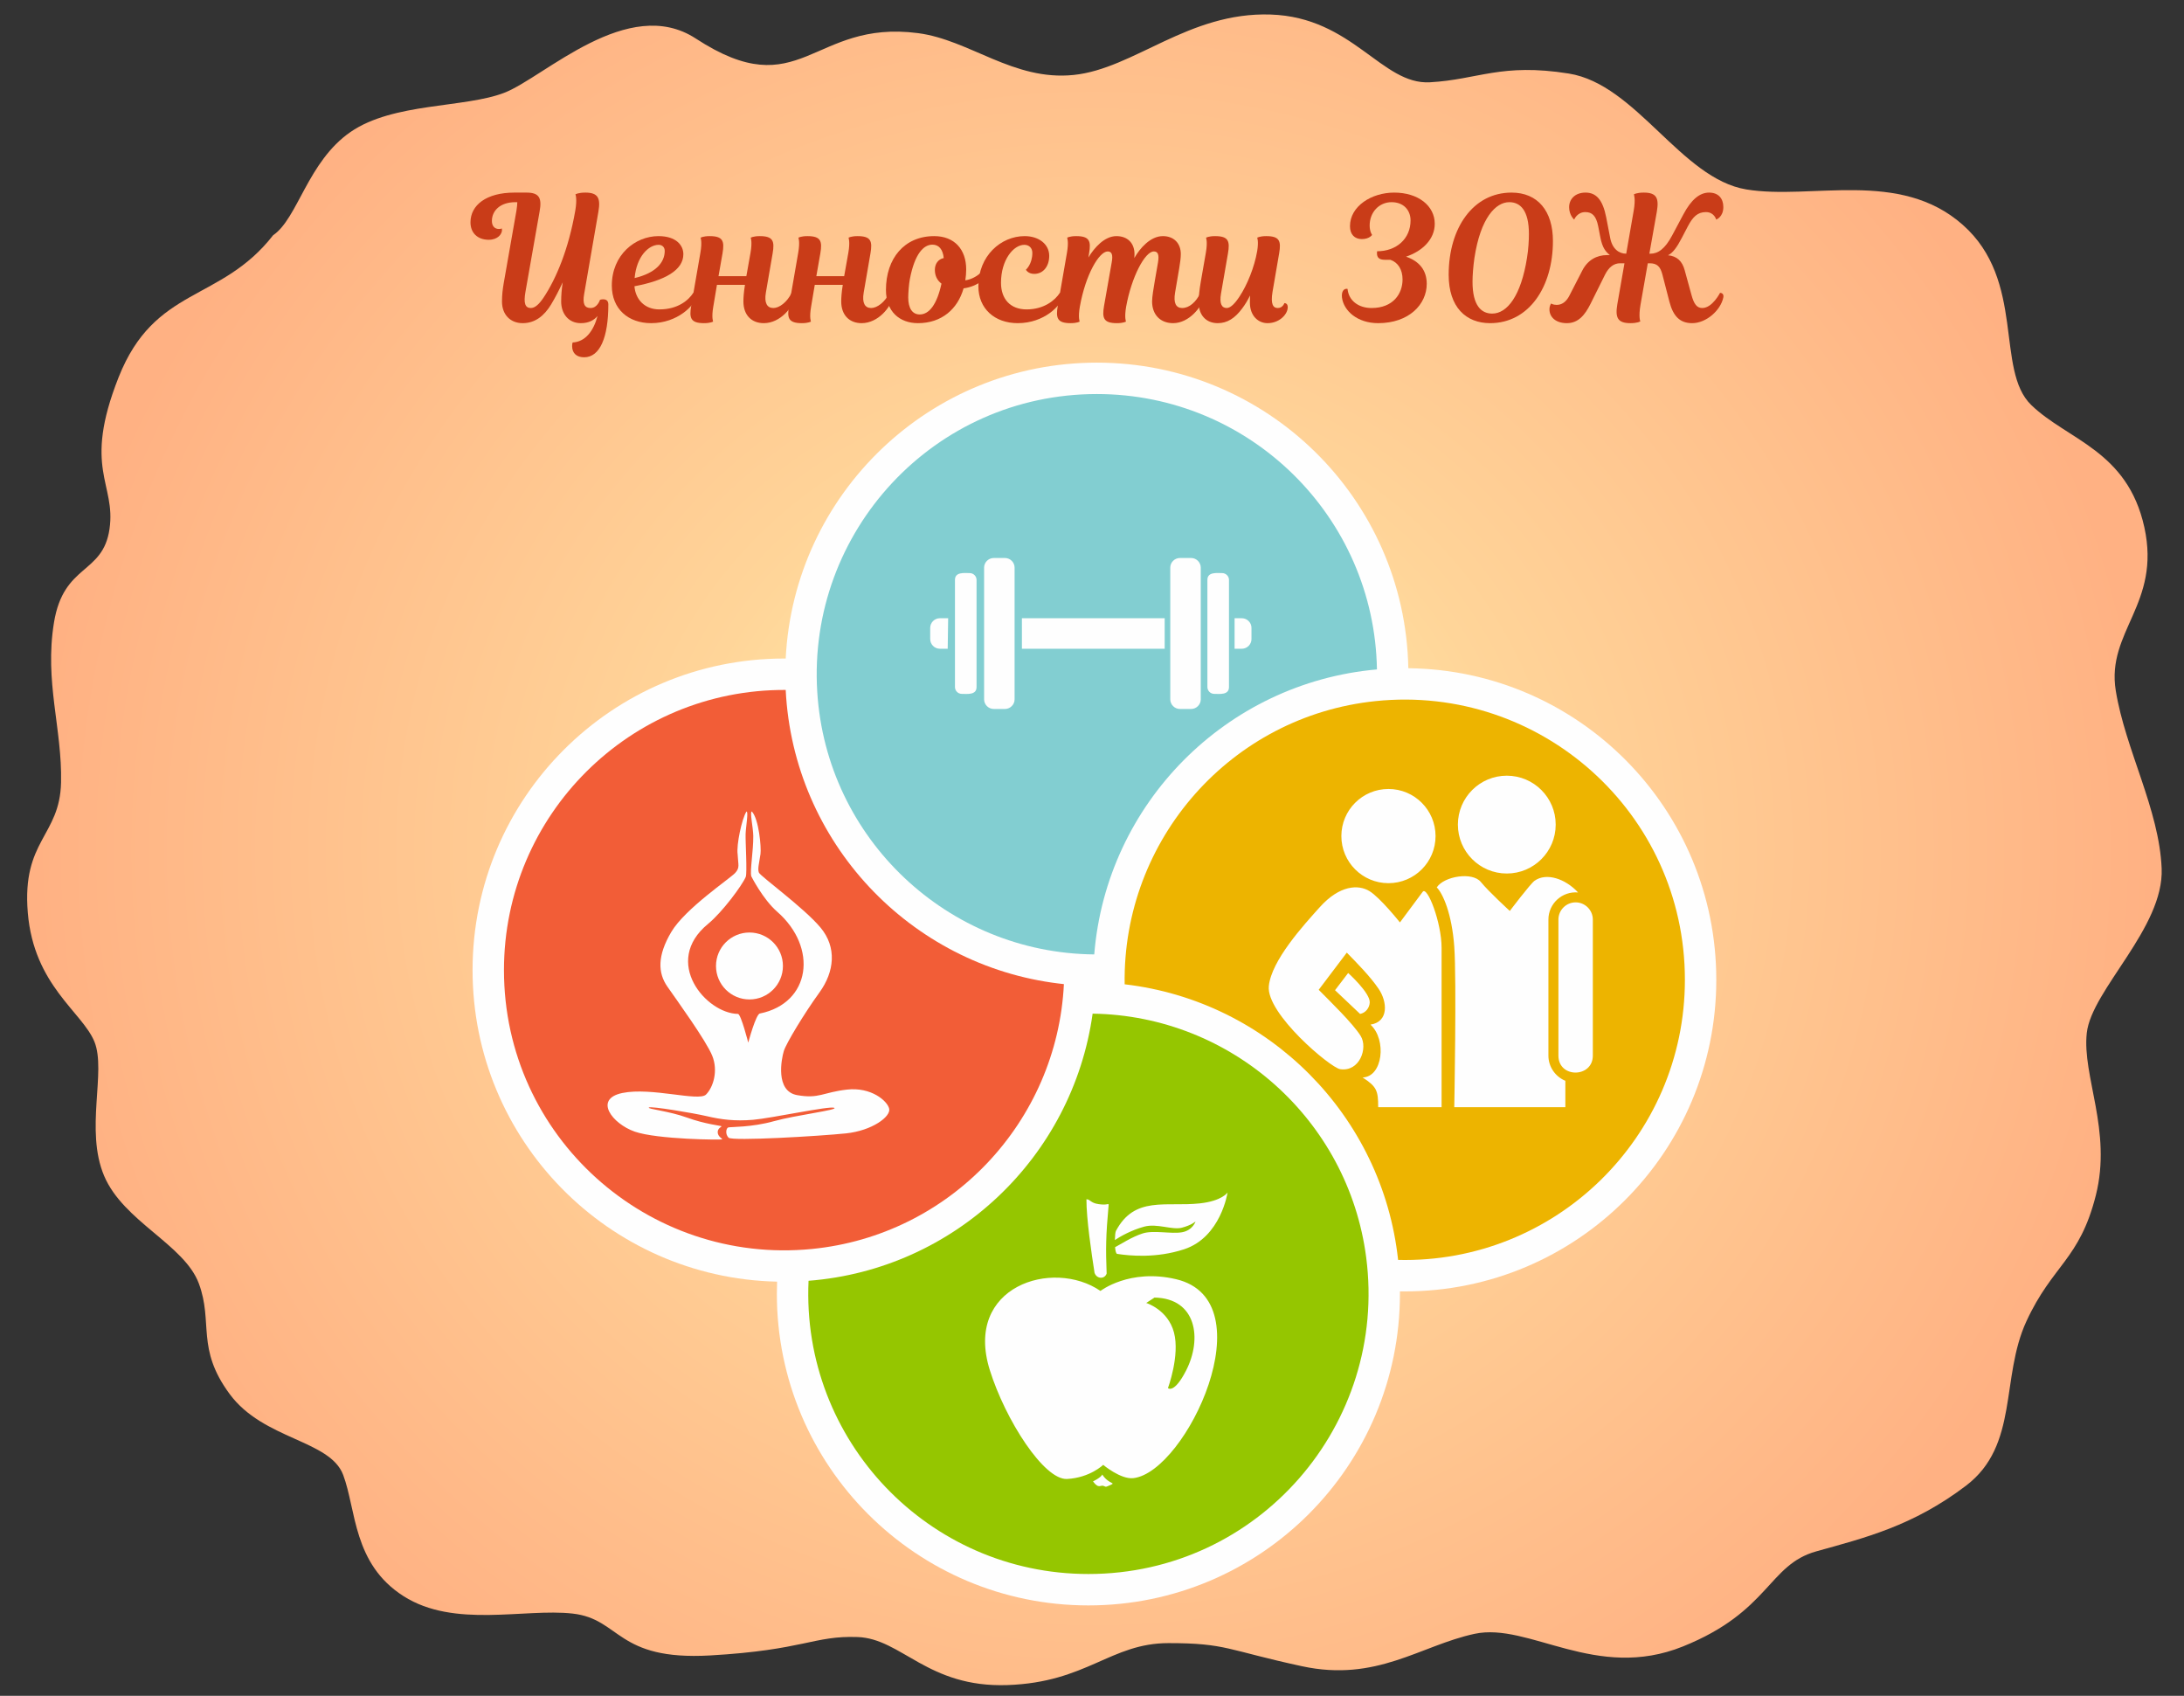 <?xml version="1.0" encoding="UTF-8" standalone="no"?>
<!DOCTYPE svg PUBLIC "-//W3C//DTD SVG 1.1//EN" "http://www.w3.org/Graphics/SVG/1.1/DTD/svg11.dtd">
<svg width="760px" height="590px" version="1.1" xmlns="http://www.w3.org/2000/svg" xmlns:xlink="http://www.w3.org/1999/xlink" xml:space="preserve" xmlns:serif="http://www.serif.com/" style="fill-rule:evenodd;clip-rule:evenodd;stroke-linejoin:round;stroke-miterlimit:2;">
    <rect width="100%" height="100%" fill="#333333" stroke="none"/>
    <g id="Слой_x0020_13">
        <path d="M95.04,81.842C103.654,75.982 107.041,56.245 121.958,45.932C136.875,35.618 161.686,37.641 175.551,32.251C189.417,26.86 218.543,-1.974 242.111,13.398C278.686,37.254 282.467,6.728 319.426,11.523C337.495,13.867 352.622,28.242 373.631,26.076C394.641,23.91 413.574,4.118 442.147,5.055C470.719,5.993 480.78,29.565 497.588,28.628C514.395,27.691 522.379,21.837 545.91,25.587C569.441,29.337 584.988,62.153 607.678,65.903C630.368,69.654 660.992,58.753 682.998,78.208C705.004,97.663 694.237,128.721 706.843,140.91C719.449,153.099 740.313,156.704 746.196,183.425C752.079,210.146 732.896,219.668 736.257,240.295C739.619,260.921 751.384,281.548 752.224,302.175C753.065,322.802 727.853,344.367 726.172,359.368C724.492,374.37 734.997,393.356 729.324,415.858C723.651,438.361 714.251,440.001 705.163,459.69C696.075,479.38 702.642,502.819 684.153,516.883C665.665,530.947 648.857,535.052 632.049,539.74C615.242,544.427 615.892,560.637 585.639,572.825C555.385,585.014 532.044,564.359 513.135,568.432C494.227,572.506 479.099,585.326 453.047,579.701C426.995,574.076 426.785,571.665 406.616,571.665C386.447,571.665 378.253,585.327 350.52,586.265C322.788,587.202 313.754,570.081 298.417,569.548C283.08,569.015 279.929,574.076 247.153,575.951C214.378,577.826 216.059,563.261 199.251,561.386C182.444,559.511 158.072,566.575 140.424,555.325C122.776,544.074 124.009,525.321 119.415,513.133C114.821,500.944 91.682,500.944 79.917,485.005C68.152,469.066 74.244,460.159 69.202,446.564C64.16,432.969 42.94,424.999 36.217,409.06C29.494,393.122 37.058,372.729 32.855,362.415C28.653,352.102 11.774,342.867 9.674,317.552C7.573,292.237 20.825,291.001 21.246,272.249C21.666,253.498 15.418,237.247 18.779,216.62C22.14,195.994 35.797,199.978 38.108,184.039C40.418,168.1 28.654,163.178 41.259,131.3C53.865,99.422 76.765,105.282 95.04,81.842Z" style="fill:url(#_Radial1);"/>
        <path d="M182.862,101.469L187.768,73.608C188.616,68.944 187.707,67.006 183.225,67.006L178.986,67.006C169.234,67.006 163.722,71.367 163.722,77.363C163.722,80.997 166.145,83.42 170.082,83.42C173.171,83.42 174.685,81.482 174.685,80.028C174.685,79.665 174.625,79.483 174.625,79.483C174.625,79.483 174.261,79.665 173.595,79.665C172.081,79.665 171.172,78.574 171.172,76.878C171.172,73.426 173.898,70.337 179.409,70.337L180.015,70.337C180.015,71.124 179.894,72.094 179.712,73.305L175.291,98.501C174.927,100.682 174.685,102.499 174.685,104.922C174.685,109.404 177.532,112.432 181.893,112.432C186.254,112.432 189.403,109.828 191.765,105.951C193.219,103.529 194.552,100.924 195.824,98.199C195.46,100.621 195.278,102.681 195.278,104.922C195.278,108.98 197.701,112.432 202.123,112.432C204.969,112.432 206.726,111.342 207.937,109.949C206.544,115.158 203.698,118.913 199.276,119.155C199.276,119.155 199.094,119.519 199.094,120.427C199.094,122.85 200.609,124.304 203.274,124.304C208.785,124.304 211.693,117.338 211.693,105.951C211.693,104.679 211.026,104.134 209.876,104.134C209.209,104.134 208.785,104.316 208.785,104.316C208.785,104.316 207.937,107.163 205.515,107.163C203.455,107.163 202.668,105.77 203.274,102.317L208.24,73.608C209.028,69.005 208.18,67.006 203.698,67.006C201.214,67.006 200.245,67.611 200.245,67.611C200.245,67.611 200.911,69.126 200.185,73.305C197.822,86.812 193.522,96.987 189.161,103.529C187.586,105.891 186.133,107.163 184.74,107.163C182.741,107.163 182.135,105.527 182.862,101.469Z" style="fill:#c93c18;fill-rule:nonzero;"/>
        <path d="M226.592,112.432C235.859,112.432 241.674,106.133 242.219,103.468C242.461,102.378 242.037,101.893 241.25,101.893C239.615,104.437 235.92,107.647 229.439,107.647C224.291,107.647 221.141,104.134 220.778,99.592C231.438,97.593 237.798,93.959 237.798,88.447C237.798,85.358 235.314,82.148 229.136,82.148C221.081,82.148 212.904,88.629 212.904,99.349C212.904,107.526 218.658,112.432 226.592,112.432ZM229.197,85.176C230.469,85.176 231.317,86.024 231.317,87.296C231.317,91.294 228.228,94.988 220.838,96.745C221.505,89.174 225.744,85.176 229.197,85.176Z" style="fill:#c93c18;fill-rule:nonzero;"/>
        <path d="M269.112,107.163C266.931,107.163 265.901,105.406 266.507,101.833L268.869,88.144C269.596,83.904 269.051,82.148 264.387,82.148C262.146,82.148 261.238,82.693 261.238,82.693C261.238,82.693 261.843,84.086 261.177,87.902L259.723,96.079L250.032,96.079L251.426,88.144C252.152,83.904 251.607,82.148 246.943,82.148C244.702,82.148 243.794,82.693 243.794,82.693C243.794,82.693 244.4,84.086 243.733,87.902L240.523,106.436C239.796,110.676 240.342,112.432 245.005,112.432C247.246,112.432 248.155,111.887 248.155,111.887C248.155,111.887 247.549,110.494 248.215,106.678L249.487,99.107L259.239,99.107C258.815,101.651 258.694,103.65 258.694,104.861C258.694,109.707 261.601,112.432 265.78,112.432C271.655,112.432 276.016,106.678 276.622,103.468C276.804,102.378 276.259,101.893 275.471,101.893C273.897,105.164 271.171,107.163 269.112,107.163Z" style="fill:#c93c18;fill-rule:nonzero;"/>
        <path d="M303.151,107.163C300.971,107.163 299.941,105.406 300.547,101.833L302.909,88.144C303.636,83.904 303.091,82.148 298.427,82.148C296.186,82.148 295.277,82.693 295.277,82.693C295.277,82.693 295.883,84.086 295.217,87.902L293.763,96.079L284.072,96.079L285.465,88.144C286.192,83.904 285.647,82.148 280.983,82.148C278.742,82.148 277.833,82.693 277.833,82.693C277.833,82.693 278.439,84.086 277.773,87.902L274.563,106.436C273.836,110.676 274.381,112.432 279.045,112.432C281.286,112.432 282.194,111.887 282.194,111.887C282.194,111.887 281.589,110.494 282.255,106.678L283.527,99.107L293.278,99.107C292.854,101.651 292.733,103.65 292.733,104.861C292.733,109.707 295.641,112.432 299.82,112.432C305.695,112.432 310.056,106.678 310.662,103.468C310.843,102.378 310.298,101.893 309.511,101.893C307.936,105.164 305.21,107.163 303.151,107.163Z" style="fill:#c93c18;fill-rule:nonzero;"/>
        <path d="M325.077,82.148C314.72,82.148 308.299,89.901 308.299,100.864C308.299,108.374 313.024,112.432 319.444,112.432C327.681,112.432 333.254,107.526 335.313,100.319C340.159,99.713 343.974,96.442 344.338,94.322C344.459,93.414 344.035,92.808 343.248,92.808C343.248,92.808 340.461,96.866 335.919,97.532C336.1,96.321 336.222,95.049 336.222,93.717C336.222,86.812 332.164,82.148 325.077,82.148ZM325.319,93.898C325.319,95.897 326.107,97.532 327.621,98.683C326.046,105.951 323.321,109.404 320.05,109.404C317.506,109.404 316.052,107.284 316.052,103.468C316.052,101.954 316.295,98.804 316.597,97.23C318.293,88.205 321.443,85.116 324.471,85.116C326.712,85.116 328.105,86.751 328.408,89.78C326.41,90.204 325.319,91.839 325.319,93.898Z" style="fill:#c93c18;fill-rule:nonzero;"/>
        <path d="M354.15,112.432C363.538,112.432 369.171,106.133 369.777,103.468C370.019,102.378 369.595,101.893 368.808,101.893C367.172,104.437 363.356,107.647 357.239,107.647C351.606,107.647 348.335,104.074 348.335,98.38C348.335,90.385 352.696,85.176 356.452,85.176C358.087,85.176 359.238,86.267 359.238,87.963C359.238,91.96 356.997,93.838 356.997,93.838C356.997,93.838 357.723,95.291 359.904,95.291C363.054,95.291 365.113,92.626 365.113,88.992C365.113,85.055 361.6,82.148 356.573,82.148C348.275,82.148 340.461,89.053 340.461,99.592C340.461,107.405 346.155,112.432 354.15,112.432Z" style="fill:#c93c18;fill-rule:nonzero;"/>
        <path d="M411.387,107.163C409.207,107.163 408.298,105.406 408.904,101.833L410.358,93.293C410.66,91.476 410.903,89.719 410.903,88.387C410.903,84.631 408.48,82.148 404.664,82.148C400.364,82.148 396.669,86.327 394.731,89.78C394.731,89.295 394.791,88.871 394.791,88.447C394.791,84.51 392.308,82.148 388.492,82.148C384.313,82.148 380.74,86.267 378.741,89.598L378.983,88.144C379.71,83.904 379.165,82.148 374.501,82.148C372.26,82.148 371.351,82.693 371.351,82.693C371.351,82.693 371.957,84.086 371.291,87.902L368.081,106.436C367.354,110.676 367.899,112.432 372.563,112.432C374.804,112.432 375.712,111.887 375.712,111.887C375.712,111.887 375.107,110.494 375.773,106.678C377.772,95.473 382.496,87.478 385.464,87.478C386.918,87.478 387.342,88.689 386.857,91.294L384.192,106.436C383.465,110.676 384.01,112.432 388.674,112.432C390.915,112.432 391.824,111.887 391.824,111.887C391.824,111.887 391.218,110.494 391.884,106.678C393.762,96.321 398.426,87.478 401.515,87.478C402.847,87.478 403.453,88.447 402.968,91.294L401.817,97.956C401.454,100.076 400.909,103.286 400.909,104.861C400.909,109.404 403.695,112.432 408.238,112.432C413.871,112.432 418.353,106.557 418.898,103.468C419.079,102.378 418.534,101.893 417.747,101.893C416.172,105.164 413.81,107.163 411.387,107.163Z" style="fill:#c93c18;fill-rule:nonzero;"/>
        <path d="M431.375,103.105C429.8,105.527 428.225,107.163 426.893,107.163C425.136,107.163 424.288,105.649 424.894,102.136L427.317,88.144C428.044,83.904 427.499,82.148 422.835,82.148C420.594,82.148 419.685,82.693 419.685,82.693C419.685,82.693 420.291,84.086 419.625,87.902L417.868,97.956C417.323,101.106 417.141,103.165 417.141,105.406C417.141,109.586 419.685,112.432 423.743,112.432C427.075,112.432 429.74,110.736 432.283,107.284C433.253,106.012 434.161,104.498 435.009,102.802C434.948,103.71 434.948,104.498 434.948,105.285C434.948,109.949 437.916,112.432 441.066,112.432C445.003,112.432 447.85,109.646 448.092,107.223C448.213,106.133 447.789,105.467 446.941,105.467C446.941,105.467 446.396,107.163 444.639,107.163C443.065,107.163 442.096,105.891 442.822,101.53L445.124,88.144C445.851,83.904 445.306,82.148 440.642,82.148C438.401,82.148 437.492,82.693 437.492,82.693C437.492,82.693 438.037,83.965 437.492,87.296C436.523,92.99 433.979,99.168 431.375,103.105Z" style="fill:#c93c18;fill-rule:nonzero;"/>
        <path d="M479.588,112.432C490.308,112.432 496.486,105.891 496.486,98.744C496.486,94.019 493.882,90.87 489.278,89.295C494.911,87.417 499.272,83.299 499.272,77.848C499.272,71.609 493.518,67.006 485.16,67.006C477.286,67.006 469.775,71.73 469.775,78.696C469.775,81.603 471.411,83.178 473.894,83.178C476.559,83.178 477.468,81.724 477.468,81.724C477.468,81.724 476.62,80.634 476.62,78.453C476.62,73.85 479.89,70.337 484.251,70.337C488.431,70.337 490.853,73.123 490.853,76.697C490.853,83.056 485.947,87.417 479.224,87.417C479.224,87.417 479.164,87.72 479.164,88.084C479.164,89.477 479.769,90.385 481.95,90.385L483.827,90.385C486.492,91.294 488.067,93.777 488.067,97.23C488.067,102.196 484.796,107.163 477.286,107.163C472.622,107.163 469.291,104.498 468.927,100.5C467.595,100.258 466.747,101.469 466.989,103.529C467.595,108.132 472.319,112.432 479.588,112.432Z" style="fill:#c93c18;fill-rule:nonzero;"/>
        <path d="M525.983,67.006C512.719,67.006 504.118,79.18 504.118,95.594C504.118,106.92 510.175,112.432 518.533,112.432C532.04,112.432 540.398,99.834 540.398,83.844C540.398,73.426 535.129,67.006 525.983,67.006ZM513.082,89.719C515.202,75.849 520.471,70.337 525.196,70.337C529.012,70.337 532.04,73.123 532.04,81.421C532.04,83.602 531.858,86.812 531.374,89.719C529.314,102.802 524.529,109.101 519.26,109.101C515.505,109.101 512.416,106.375 512.416,98.017C512.416,95.836 512.658,92.626 513.082,89.719Z" style="fill:#c93c18;fill-rule:nonzero;"/>
        <path d="M588.853,112.432C593.759,112.432 598.787,107.95 599.695,103.468C599.877,102.56 599.453,101.893 598.544,101.893C598.544,101.893 595.879,107.163 592.366,107.163C590.428,107.163 589.459,105.709 588.611,102.62L586.249,94.019C585.401,90.87 583.584,89.113 580.434,88.81C582.13,88.023 583.584,85.964 585.219,82.814L587.339,78.756C589.096,75.425 590.731,73.789 593.638,73.789C596.546,73.789 597.212,76.394 597.212,76.394C597.212,76.394 599.695,75.546 599.695,72.033C599.695,69.005 597.939,67.006 594.728,67.006C591.518,67.006 588.55,69.368 585.764,74.637L581.888,81.906C579.344,86.691 576.921,88.265 574.317,88.265L573.953,88.265L576.558,73.608C577.345,68.944 576.497,67.006 572.015,67.006C569.532,67.006 568.563,67.611 568.563,67.611C568.563,67.611 569.229,69.186 568.502,73.305L565.898,88.265C563.354,88.265 561.052,86.569 560.325,82.814L558.932,75.607C557.721,69.429 555.419,67.006 551.725,67.006C548.151,67.006 546.031,69.247 546.031,72.094C546.031,74.88 547.788,76.394 547.788,76.394C547.788,76.394 548.817,73.789 551.664,73.789C554.026,73.789 555.419,75.061 556.146,78.696L556.873,82.451C557.6,86.267 558.751,87.539 560.204,88.75L559.235,88.75C555.662,88.75 552.512,90.446 550.635,94.08L546.152,102.802C545.304,104.498 543.911,106.073 541.731,106.073C540.338,106.073 539.793,105.588 539.793,105.588C539.793,105.588 539.187,106.254 539.187,107.647C539.187,110.252 541.307,112.432 545.244,112.432C549.241,112.432 551.543,109.586 553.481,105.709L558.508,95.594C559.841,92.929 561.597,91.597 563.778,91.597L565.292,91.597L562.809,105.83C562.021,110.494 562.869,112.432 567.351,112.432C569.835,112.432 570.804,111.827 570.804,111.827C570.804,111.827 570.138,110.312 570.864,106.073L573.408,91.597L574.014,91.597C576.679,91.597 577.769,92.747 578.496,95.534L580.919,104.922C582.251,110.07 584.613,112.432 588.853,112.432Z" style="fill:#c93c18;fill-rule:nonzero;"/>
        <path d="M431.039,209.786L431.039,220.396L433.561,220.396C435.407,220.396 436.918,218.886 436.918,217.039L436.918,213.143C436.918,211.297 435.407,209.786 433.561,209.786L431.039,209.786Z" style="fill:#f279b3;"/>
        <path d="M406.983,220.396L406.983,209.786L355.824,209.786L355.827,220.396L406.983,220.396Z" style="fill:#f279b3;"/>
        <path d="M331.211,220.396L331.364,209.786L328.476,209.786C326.63,209.786 325.119,211.297 325.119,213.143L325.119,217.039C325.119,218.886 326.63,220.396 328.476,220.396L331.211,220.396Z" style="fill:#f279b3;"/>
        <path d="M490.077,232.483C549.378,233.148 597.245,281.427 597.245,340.886C597.245,400.759 548.709,449.295 488.836,449.295C488.273,449.295 487.712,449.291 487.152,449.282C487.154,449.566 487.155,449.851 487.155,450.136C487.155,510.009 438.618,558.545 378.745,558.545C318.872,558.545 270.336,510.009 270.336,450.136C270.336,448.72 270.363,447.31 270.417,445.907C211.671,444.609 164.447,396.581 164.447,337.524C164.447,277.651 212.984,229.114 272.857,229.114C273.042,229.114 273.227,229.115 273.412,229.116C276.257,171.78 323.645,126.167 381.687,126.167C440.86,126.167 488.961,173.576 490.077,232.483Z" style="fill:#fefefe;"/>
        <path d="M284.392,240.715C287.571,291.874 329.895,331.594 380.78,332.057C385.026,279.573 426.639,237.549 479.157,232.902C478.263,179.835 434.967,137.092 381.687,137.092C325.099,137.092 280.915,184.875 284.392,240.715ZM339.826,239.031C339.826,241.893 336.565,241.408 334.691,241.408C333.383,241.408 332.314,240.338 332.314,239.031L332.314,201.765C332.314,198.903 335.575,199.388 337.449,199.388C338.756,199.388 339.826,200.46 339.826,201.765L339.826,239.031ZM345.81,246.66C343.964,246.66 342.453,245.149 342.453,243.303L342.453,197.493C342.453,195.647 343.964,194.136 345.81,194.136L349.706,194.136C351.552,194.136 353.063,195.648 353.063,197.493L353.063,243.303C353.063,245.148 351.551,246.66 349.706,246.66L345.81,246.66ZM405.293,225.703L355.613,225.703L355.61,215.093L405.293,215.093L405.293,225.703ZM407.238,243.303L407.238,197.493C407.238,195.647 408.749,194.136 410.595,194.136L414.491,194.136C416.337,194.136 417.848,195.647 417.848,197.493L417.848,243.303C417.848,245.149 416.337,246.66 414.491,246.66L410.595,246.66C408.749,246.66 407.238,245.149 407.238,243.303ZM420.158,239.031L420.158,201.765C420.158,198.903 423.418,199.388 425.293,199.388C426.6,199.388 427.669,200.459 427.669,201.765L427.669,239.031C427.669,241.891 424.409,241.408 422.534,241.408C421.227,241.408 420.158,240.338 420.158,239.031ZM429.617,225.703L429.617,215.093L432.139,215.093C433.985,215.093 435.496,216.604 435.496,218.45L435.496,222.346C435.496,224.192 433.985,225.703 432.139,225.703L429.617,225.703ZM329.942,215.093L329.789,225.703L327.054,225.703C325.208,225.703 323.697,224.192 323.697,222.346L323.697,218.45C323.697,216.604 325.208,215.093 327.054,215.093L329.942,215.093Z" style="fill:#82ced1;"/>
        <path d="M368.553,342.199C316.649,335.931 276.041,292.984 273.412,240.041C219.301,239.763 175.372,283.489 175.372,337.524C175.372,395.492 225.408,440.145 282.502,434.538C330.661,429.808 367.869,390.312 370.222,342.387C369.665,342.329 369.108,342.266 368.553,342.199Z" style="fill:#f25d37;"/>
        <path d="M380.218,352.662C373.239,402.612 332.224,441.657 281.364,445.605C278.811,501.225 323.163,547.62 378.745,547.62C437.965,547.62 482.957,495.513 475.412,437.453C469.182,389.51 428.516,353.371 380.218,352.662ZM401.753,451.442C416.373,451.724 418.419,465.764 412.735,476.848C408.534,485.041 406.432,482.941 406.432,482.941C406.432,482.941 410.635,471.596 408.533,463.612C406.432,455.628 398.869,453.317 398.869,453.317L401.753,451.442ZM387.959,431.429C389.852,430.17 393.73,427.969 398.177,426.764C402.625,425.559 407.888,428.007 411.249,427.141C414.61,426.274 416.034,424.965 416.034,424.965C416.034,424.965 415.083,428.033 411.354,428.716C407.625,429.399 401.478,427.909 397.656,429.121C393.834,430.332 389.89,432.965 388.029,433.918C388.136,435.188 388.366,436.183 388.76,436.244C393.166,436.933 402.386,437.809 412.046,434.642C424.862,430.441 427.173,414.893 427.173,414.893C427.173,414.893 425.282,417.834 417.509,418.675C405.697,419.952 394.836,415.97 388.324,428.272C388.125,428.647 387.987,429.968 387.959,431.429ZM382.318,418.938C385.259,419.358 385.4,418.682 385.802,419.037C384.795,430.121 384.769,434.456 385.097,443.082C384.407,445.105 381.663,445.031 380.889,442.858C379.834,436.138 378.025,423.829 378.063,417.247C379.508,417.274 379.376,418.517 382.318,418.938ZM409.21,445.042C440.891,452.448 412.805,512.155 394.398,514.269C389.995,514.774 383.893,509.647 383.893,509.647C383.893,509.647 379.301,514.134 371.318,514.554C363.334,514.974 349.901,494.11 344.439,476.672C335.306,447.516 366.342,437.752 382.948,449.139C382.948,449.139 393.033,441.26 409.21,445.042ZM380.351,515.401C380.351,515.401 383.292,513.983 383.555,512.985C385.952,516.721 388.908,515.613 385.919,516.872C384.921,517.292 384.868,517.397 384.185,517.029C383.024,516.404 382.436,518.268 380.351,515.401Z" style="fill:#95c600;"/>
        <path d="M486.521,438.343C541.282,439.631 586.32,395.609 586.32,340.886C586.32,282.738 535.985,238.022 478.73,243.918C428.398,249.102 390.564,292.072 391.364,342.452C441.472,348.287 481.094,388.176 486.521,438.343ZM476.65,348.817C476.86,345.456 469.139,338.522 469.139,338.522L464.57,344.51C465.83,345.665 473.288,352.756 473.288,352.756C475.194,352.408 476.532,350.71 476.65,348.817ZM495.072,310.28L487.155,320.927C487.155,320.927 480.317,312.329 476.535,310.018C472.754,307.707 466.227,307.855 459.212,315.674C453.606,321.922 442.442,334.121 441.532,343.085C440.563,352.632 462.905,371.457 466.355,371.98C473.121,373.005 476.091,364.638 473.497,360.426C470.806,356.071 462.817,348.359 458.888,344.363L468.666,331.431C472.292,335.136 476.84,339.751 479.749,344.037C482.759,348.474 483.371,355.474 476.912,356.486C482.636,361.75 481.191,374.654 474.167,374.865C479.097,378.048 479.591,379.482 479.591,385.216L501.651,385.216L501.651,329.751C501.651,320.961 496.677,308.12 495.072,310.28ZM483.163,307.27C492.214,307.27 499.551,299.933 499.551,290.883C499.551,281.832 492.214,274.495 483.163,274.495C474.112,274.495 466.775,281.832 466.775,290.883C466.775,299.933 474.112,307.27 483.163,307.27ZM524.342,303.909C533.741,303.909 541.36,296.29 541.36,286.891C541.36,277.492 533.741,269.873 524.342,269.873C514.943,269.873 507.324,277.492 507.324,286.891C507.324,296.29 514.943,303.909 524.342,303.909ZM542.307,319.931L542.307,367.254C542.307,375.214 554.281,375.049 554.281,367.254L554.281,319.931C554.281,316.664 551.613,313.945 548.294,313.945C545.001,313.945 542.307,316.639 542.307,319.931ZM538.823,367.254L538.823,319.932C538.823,314.398 543.596,310.008 549.149,310.499C544.759,305.742 538.136,303.48 534.006,306.43C532.536,307.48 525.392,316.935 525.392,316.935C525.392,316.935 518.039,310.212 515.308,306.85C512.365,303.229 502.493,304.86 499.971,308.741C502.072,310.842 505.223,317.775 506.064,329.33C506.904,340.886 506.064,385.216 506.064,385.216L544.721,385.216L544.721,376.022C541.269,374.604 538.823,371.201 538.823,367.254Z" style="fill:#edb400;"/>
        <path d="M259.511,305.084C260.052,303.661 259.371,292.714 259.461,290.146C259.552,287.577 260.534,282.152 259.75,282.362C258.121,284.89 256.225,294.036 256.688,297.179C256.872,301.092 257.528,301.801 255.847,303.692C254.166,305.583 238.408,316.088 233.577,324.281C228.745,332.475 228.877,338.428 232.239,343.26C235.6,348.093 245.763,362.099 247.864,367.351C249.964,372.604 248.202,378.295 245.68,380.816C243.159,383.337 226.644,378.171 216.559,380.272C206.475,382.373 213.081,390.969 220.854,393.7C228.628,396.432 251.328,396.661 251.33,396.371C251.332,396.081 249.86,395.491 249.754,394.021C249.649,392.55 251.12,392.051 251.094,391.854C251.067,391.657 245.447,391.145 239.092,388.834C232.736,386.523 225.068,385.84 225.803,385.315C226.538,384.789 241.14,387.206 246.078,388.361C251.015,389.517 255.743,390.122 262.046,389.596C268.349,389.071 288.674,384.685 290.303,385.42C291.931,386.155 276.926,387.945 269.241,390.095C261.555,392.245 254.166,392.038 253.431,392.248C252.696,392.458 252.275,394.56 253.536,395.82C254.796,397.08 285.229,395.268 294.369,394.323C303.508,393.377 310.052,388.466 309.422,385.735C308.792,383.004 303.154,378.139 294.751,379.085C286.347,380.03 285.051,382.374 277.382,381.008C269.713,379.642 271.919,368.402 272.76,365.671C273.6,362.94 279.903,352.54 285.156,345.292C290.408,338.043 291.229,329.577 285.557,322.749C279.884,315.921 264.615,304.859 264.09,303.598C263.564,302.337 264.161,300.42 264.645,297.074C264.951,294.957 264.1,284.981 261.644,282.341C260.82,282.292 262.102,287.935 262.129,290.854C262.178,296.099 260.923,302.924 261.437,304.877C261.437,304.877 265.416,312.802 270.453,317.204C284.711,329.664 282.137,349.005 264.479,352.607C263.078,352.624 260.38,362.748 260.38,362.748C260.38,362.748 257.879,352.986 256.837,352.758C245.66,352.62 230.325,334.612 246.389,321.441C251.325,317.393 258.248,308.052 259.511,305.084Z" style="fill:#fefefe;"/>
        <path d="M260.803,347.723C254.371,347.723 249.158,342.51 249.158,336.078C249.158,329.647 254.371,324.433 260.803,324.433C267.234,324.433 272.448,329.647 272.448,336.078C272.448,342.51 267.234,347.723 260.803,347.723Z" style="fill:#fefefe;"/>
    </g>
    <defs>
        <radialGradient id="_Radial1" cx="0" cy="0" r="1" gradientUnits="userSpaceOnUse" gradientTransform="matrix(371.399,0,0,354.724,380.846,295.649)"><stop offset="0" style="stop-color:#fff9af;stop-opacity:1"/><stop offset="0.4" style="stop-color:#ffd599;stop-opacity:1"/><stop offset="1" style="stop-color:#ffb183;stop-opacity:1"/></radialGradient>
    </defs>
</svg>

